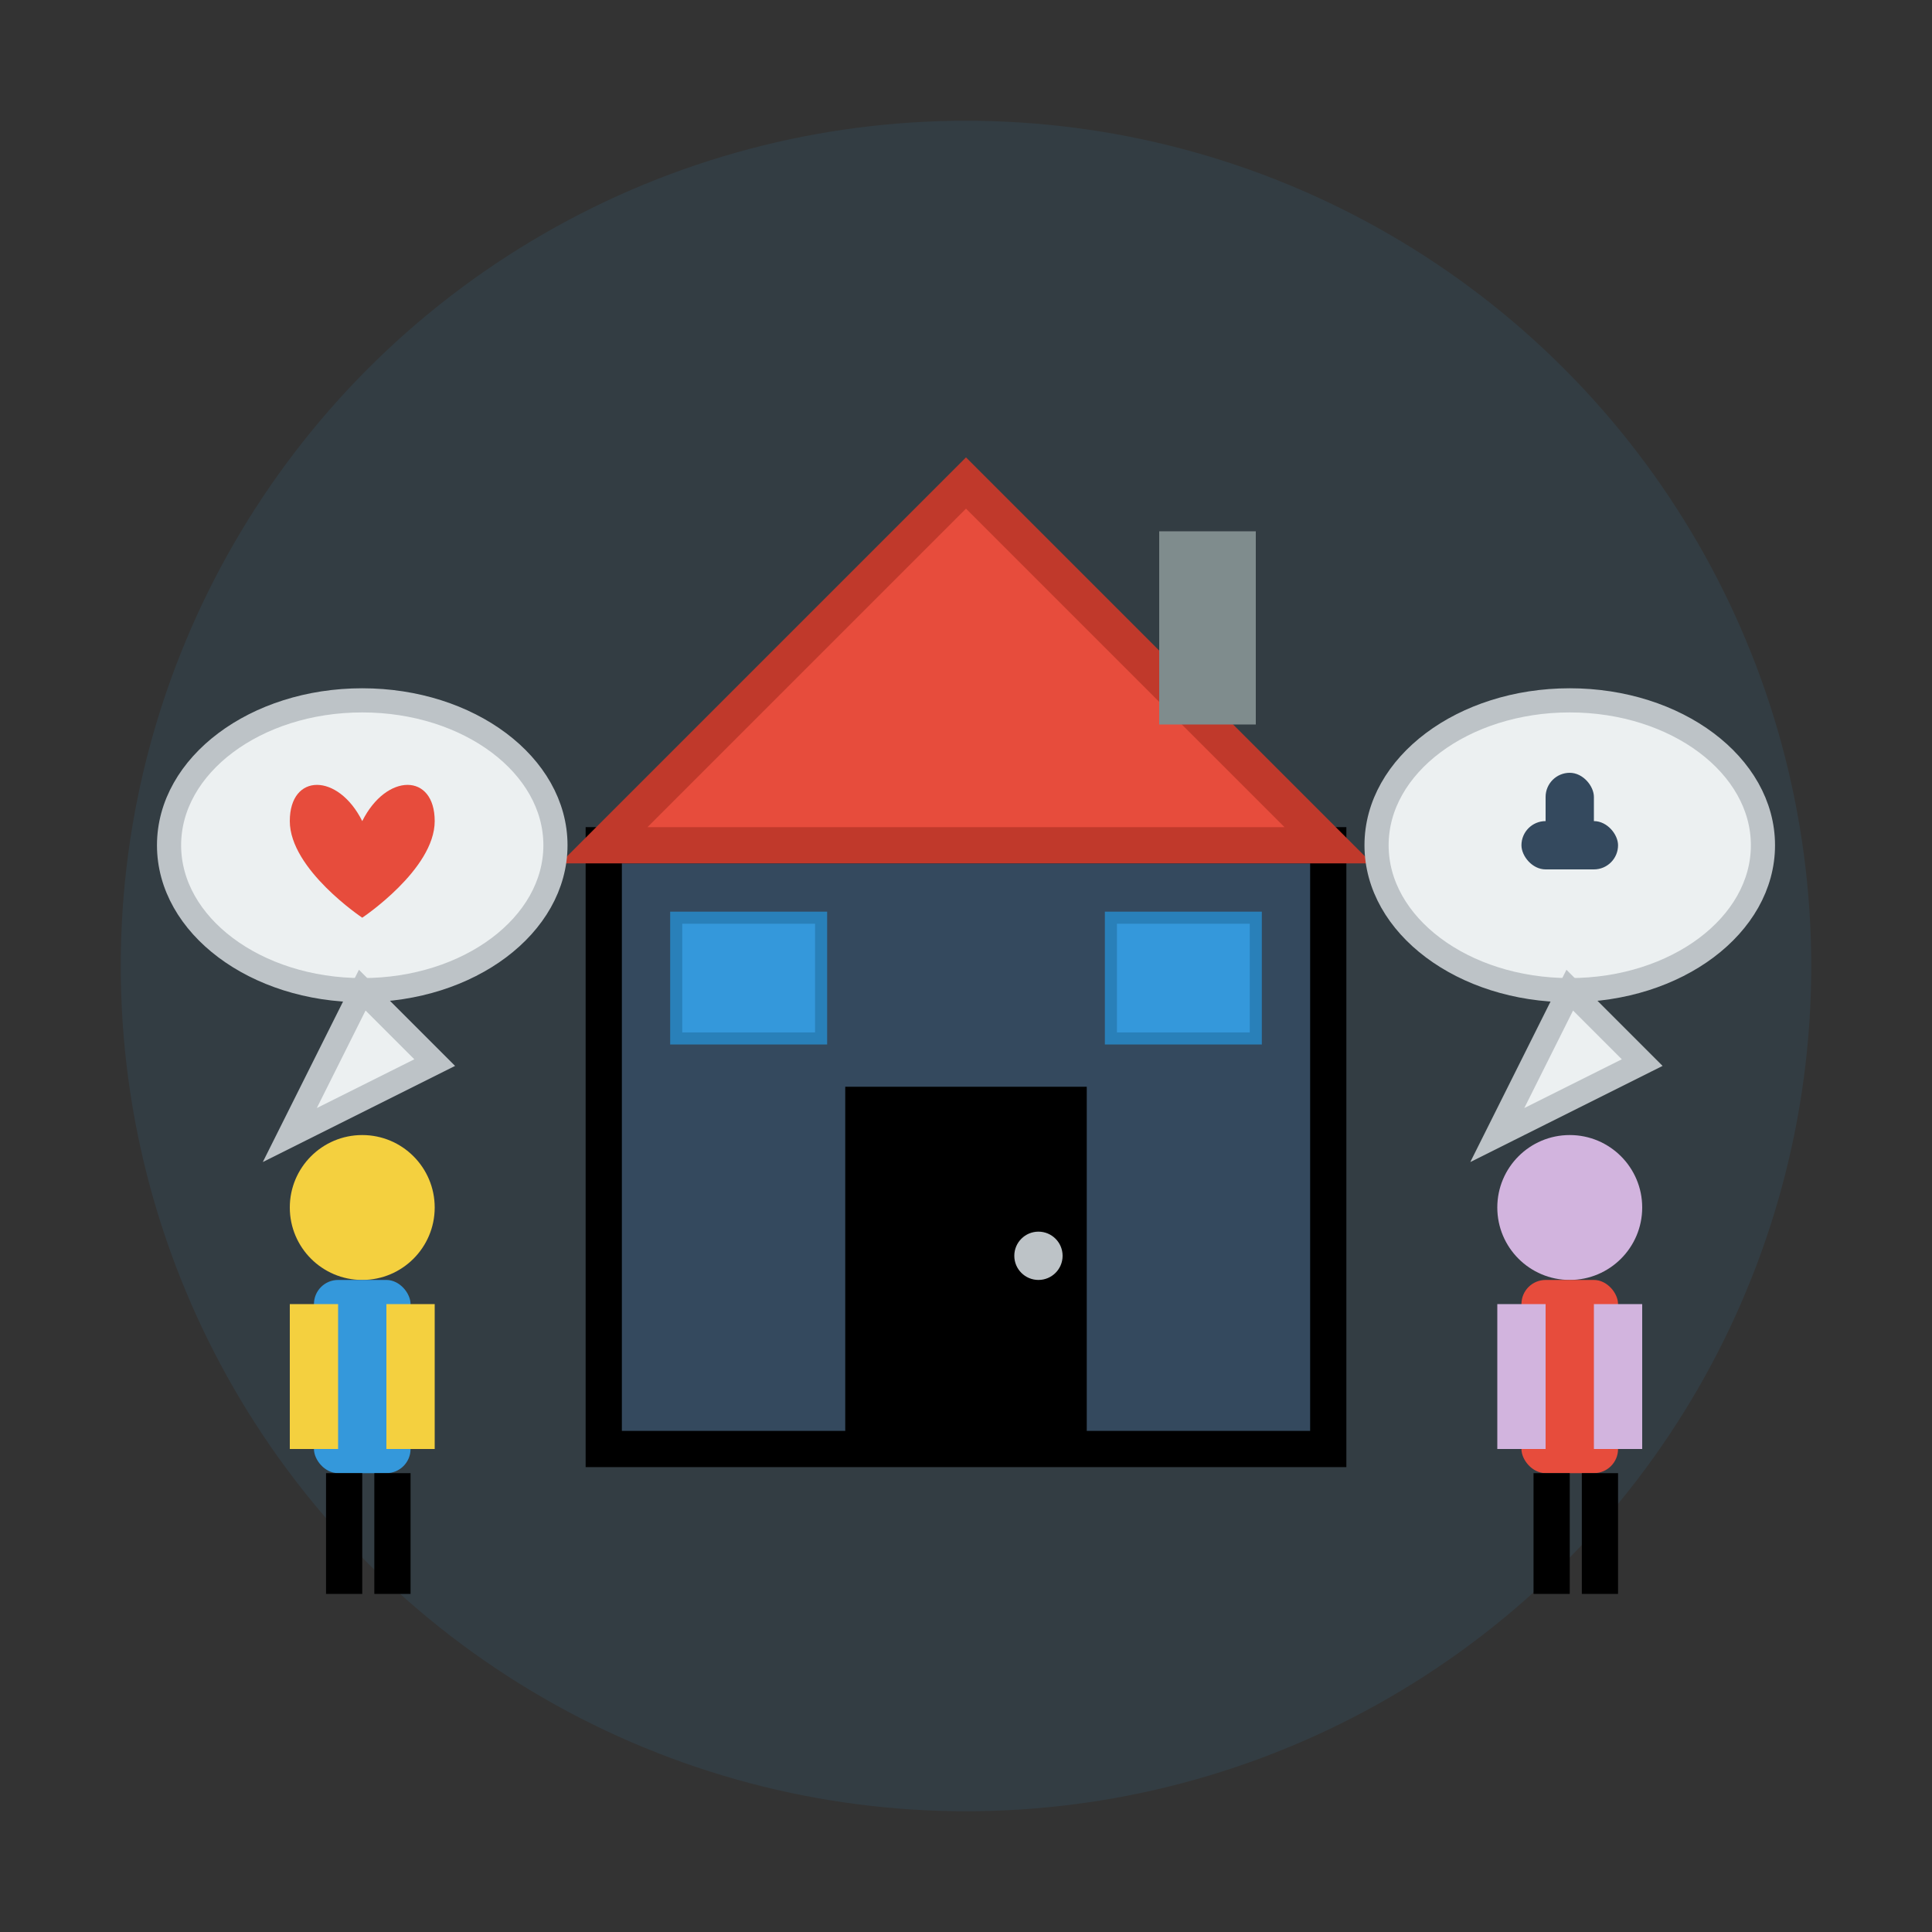 <svg width="80" height="80" viewBox="0 0 80 80" fill="none" xmlns="http://www.w3.org/2000/svg">
  <rect x="0" y="0" width="80" height="80" fill="#333333" stroke="none"/>
  <!-- Background circle -->
  <circle cx="40" cy="40" r="35" fill="#3498db" opacity="0.1"/>
  
  <!-- Building -->
  <rect x="25" y="35" width="30" height="25" fill="#34495e" stroke="#000" stroke-width="1.5"/>
  <polygon points="25,35 40,20 55,35" fill="#e74c3c" stroke="#c0392b" stroke-width="1.5"/>
  
  <!-- Door -->
  <rect x="35" y="45" width="10" height="15" fill="#000"/>
  <circle cx="43" cy="52" r="1" fill="#bdc3c7"/>
  
  <!-- Windows -->
  <rect x="28" y="38" width="6" height="5" fill="#3498db" stroke="#2980b9" stroke-width="0.5"/>
  <rect x="46" y="38" width="6" height="5" fill="#3498db" stroke="#2980b9" stroke-width="0.5"/>
  
  <!-- Chimney -->
  <rect x="48" y="22" width="4" height="8" fill="#7f8c8d"/>
  
  <!-- People -->
  <!-- Person 1 -->
  <g transform="translate(15, 50)">
    <circle cx="0" cy="0" r="3" fill="#f4d03f"/>
    <rect x="-2" y="3" width="4" height="8" rx="1" fill="#3498db"/>
    <rect x="-1.5" y="11" width="1.5" height="5" fill="#000"/>
    <rect x="0.5" y="11" width="1.5" height="5" fill="#000"/>
    <rect x="-3" y="4" width="2" height="6" fill="#f4d03f"/>
    <rect x="1" y="4" width="2" height="6" fill="#f4d03f"/>
  </g>
  
  <!-- Person 2 -->
  <g transform="translate(65, 50)">
    <circle cx="0" cy="0" r="3" fill="#d2b4de"/>
    <rect x="-2" y="3" width="4" height="8" rx="1" fill="#e74c3c"/>
    <rect x="-1.5" y="11" width="1.5" height="5" fill="#000"/>
    <rect x="0.5" y="11" width="1.5" height="5" fill="#000"/>
    <rect x="-3" y="4" width="2" height="6" fill="#d2b4de"/>
    <rect x="1" y="4" width="2" height="6" fill="#d2b4de"/>
  </g>
  
  <!-- Speech bubbles -->
  <g fill="#ecf0f1" stroke="#bdc3c7" stroke-width="1">
    <ellipse cx="15" cy="35" rx="8" ry="6"/>
    <polygon points="15,41 12,47 18,44"/>
    <ellipse cx="65" cy="35" rx="8" ry="6"/>
    <polygon points="65,41 62,47 68,44"/>
  </g>
  
  <!-- Heart in speech bubble -->
  <g transform="translate(15, 35)">
    <path d="M-3,-1 C-3,-3 -1,-3 0,-1 C1,-3 3,-3 3,-1 C3,1 0,3 0,3 C0,3 -3,1 -3,-1 Z" fill="#e74c3c"/>
  </g>
  
  <!-- Handshake icon in speech bubble -->
  <g transform="translate(65, 35)" fill="#34495e">
    <rect x="-2" y="-1" width="4" height="2" rx="1"/>
    <rect x="-1" y="-3" width="2" height="4" rx="1"/>
  </g>
</svg>
